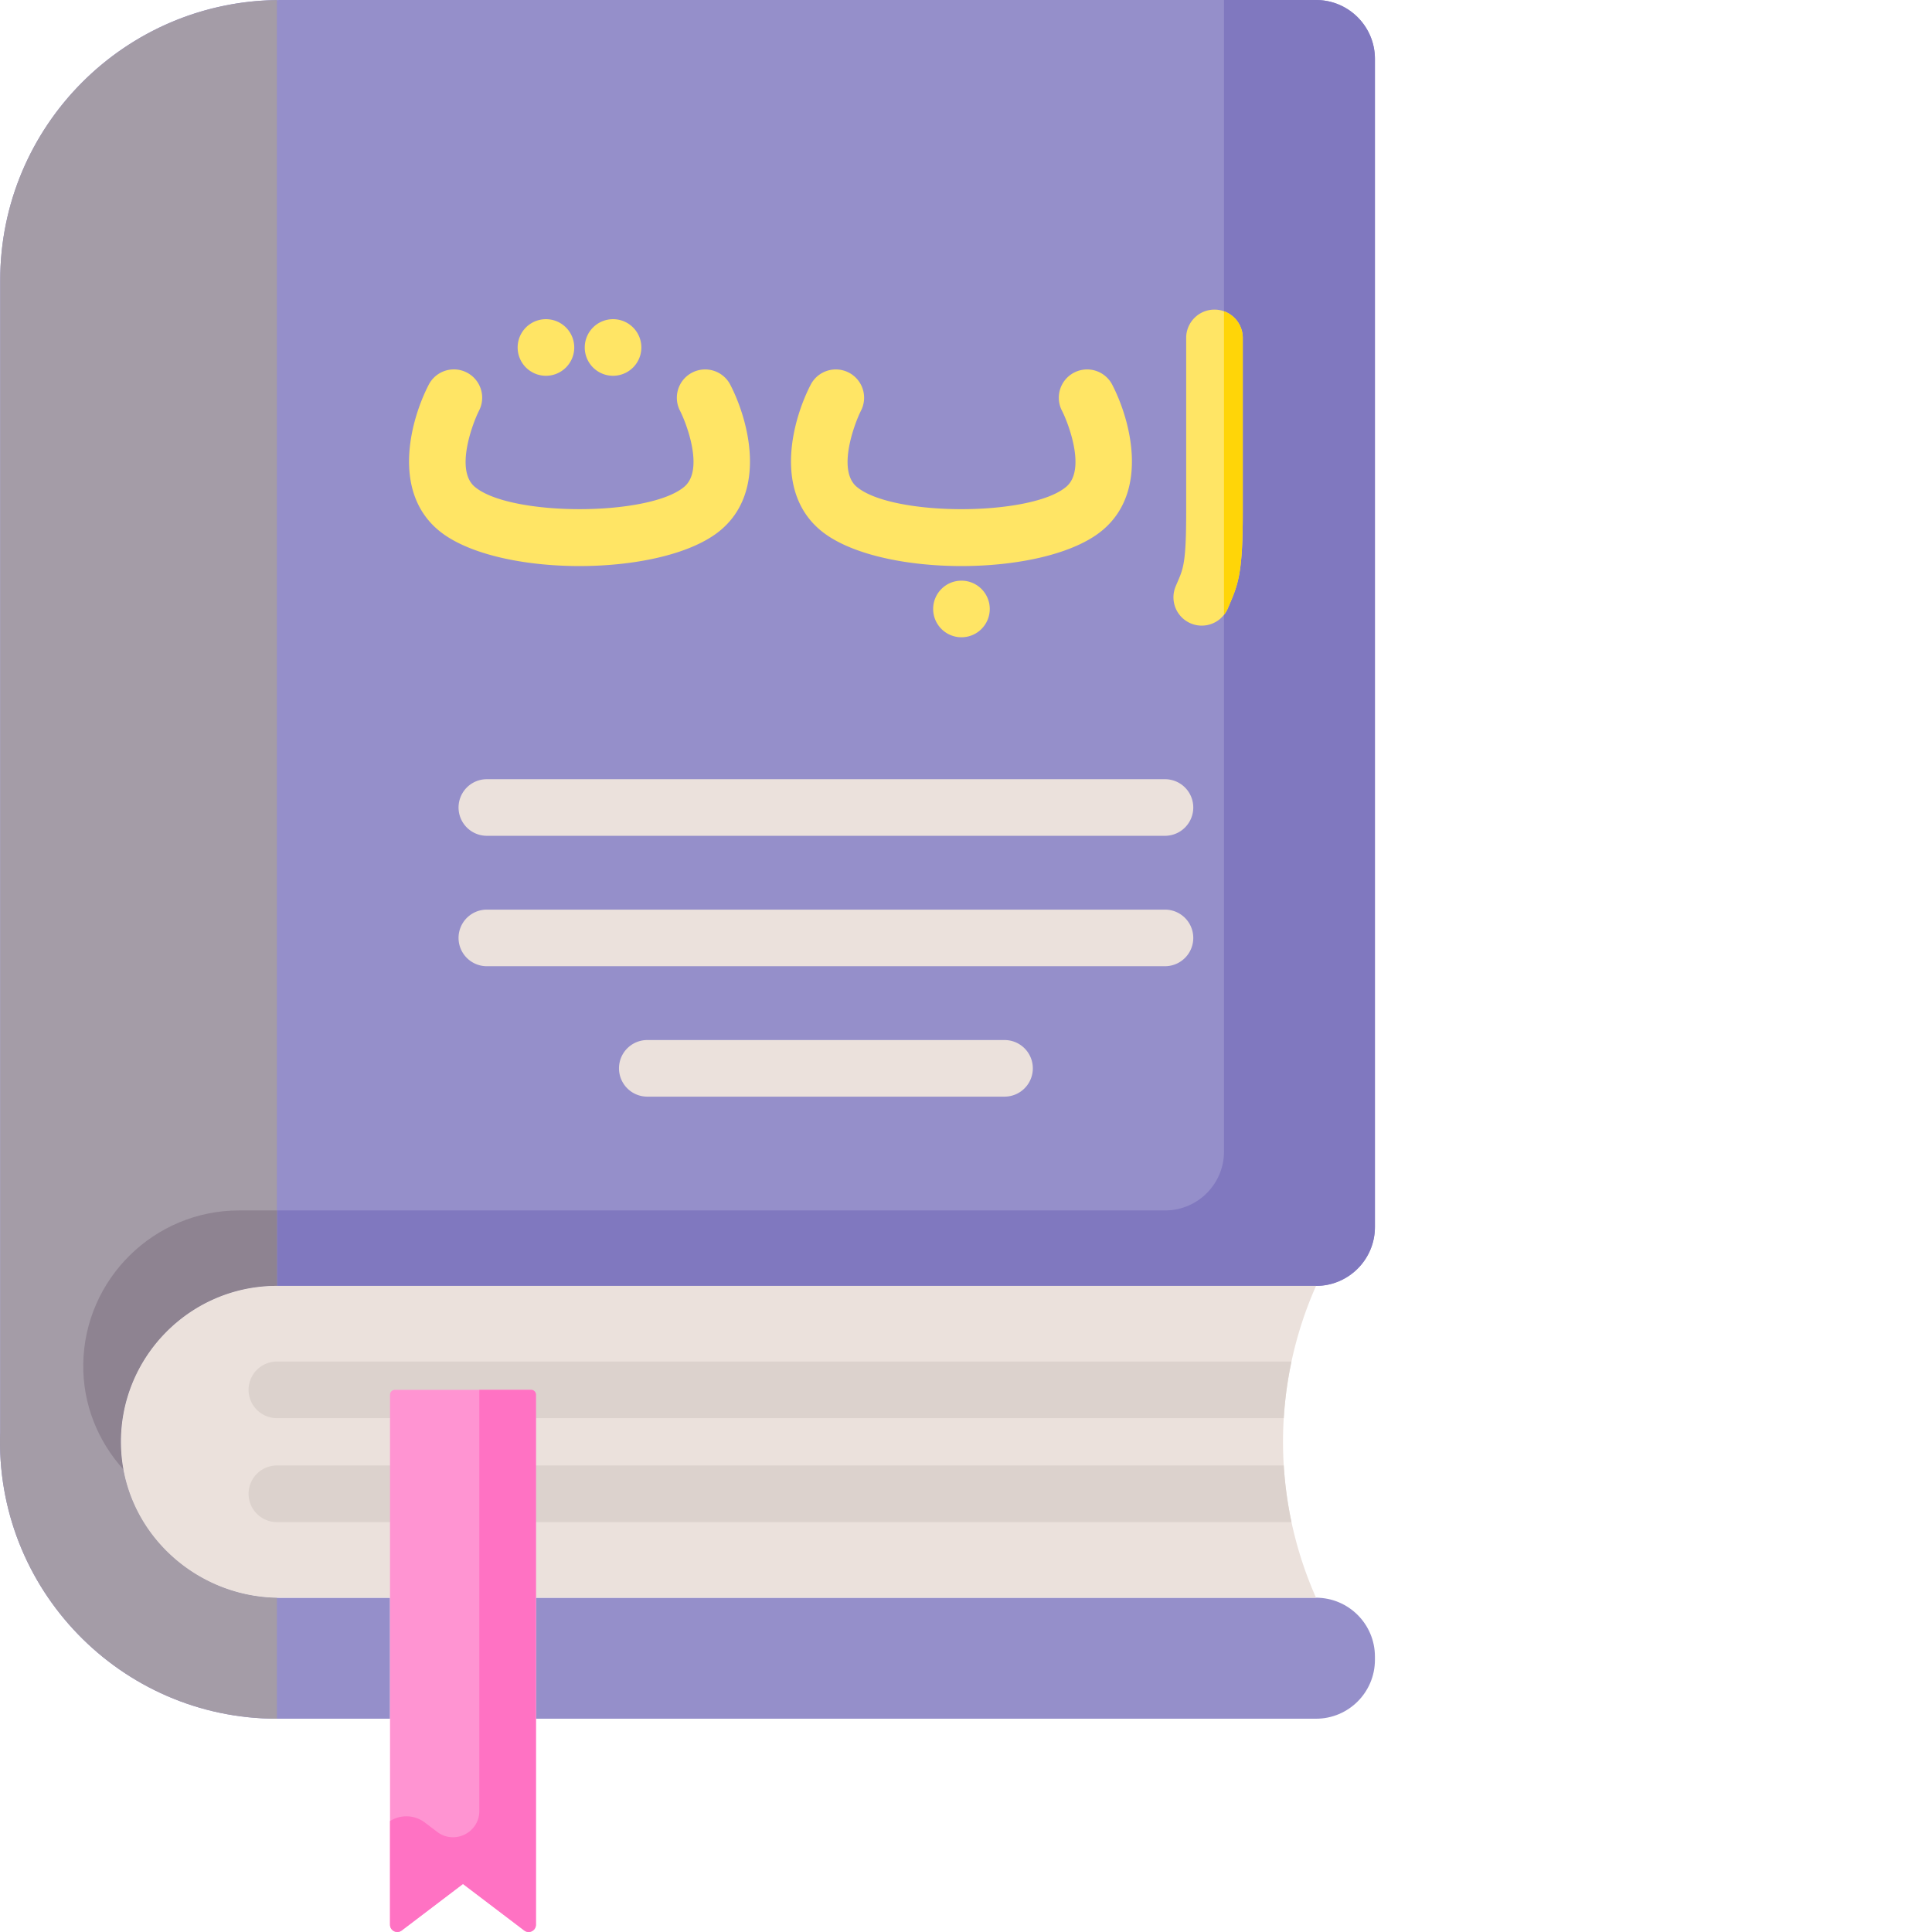 <?xml version="1.0" encoding="UTF-8"?> <svg xmlns="http://www.w3.org/2000/svg" xmlns:xlink="http://www.w3.org/1999/xlink" xmlns:svgjs="http://svgjs.com/svgjs" version="1.1" width="512" height="512" x="0" y="0" viewBox="0 0 512 512.001" style="enable-background:new 0 0 512 512" xml:space="preserve" class=""><g><path fill="#958fca" d="M364.371 439.02v.851c0 8.617-6.988 15.606-15.605 15.606H142.027v-32.063h206.739c8.617 0 15.605 6.988 15.605 15.606zM348.761 0H74.376C33.328 0 .051 33.277.051 74.324v305.051c-1.516 41.695 31.965 76.102 73.328 76.102h29.98v-32.063H74.113c-23.12 0-42.441-18.918-42.047-42.035.387-22.453 18.77-40.602 41.313-40.602h275.383c8.617 0 15.605-6.988 15.605-15.609V15.609C364.371 6.99 357.383 0 348.762 0zm0 0" data-original="#958fca" class=""></path><path fill="#8078bf" d="M348.762 0h-24.39v305.168c0 8.621-6.99 15.61-15.61 15.61H63.379c-22.543 0-40.926 18.148-41.313 40.6-.183 10.77 3.914 20.63 10.68 28.09a40.097 40.097 0 0 1-.68-8.09c.387-22.452 18.77-40.6 41.313-40.6h275.383c8.62 0 15.61-6.989 15.61-15.61V15.609c0-8.62-6.99-15.609-15.61-15.609zm0 0" data-original="#8078bf" class=""></path><path fill="#a49ca7" d="M32.066 381.379c.387-22.453 18.77-40.602 41.313-40.602V.023C32.793.56.05 33.61.05 74.324v305.051c-1.516 41.695 31.965 76.102 73.328 76.102v-32.079c-22.793-.394-41.703-19.148-41.313-42.02zm0 0" data-original="#a49ca7" class=""></path><path fill="#8e8391" d="M63.379 320.777c-22.543 0-40.93 18.149-41.313 40.602-.183 10.77 3.914 20.629 10.68 28.09-4.664-25 14.7-48.692 40.633-48.692v-20zm0 0" data-original="#8e8391"></path><path fill="#ebe1dc" d="M348.762 340.777H73.379c-23.113 0-41.856 19.078-41.305 42.317.531 22.554 19.516 40.32 42.082 40.32h274.606a101.92 101.92 0 0 1 0-82.637zm0 0" data-original="#ebe1dc" class=""></path><path fill="#dcd2cd" d="M342.258 403.371H73.378a7.5 7.5 0 1 1 0-15h266.833a102.1 102.1 0 0 0 2.047 15zm-276.38-35.047a7.5 7.5 0 0 0 7.5 7.5h266.833c.312-5.031.988-10.047 2.047-15H73.378a7.5 7.5 0 0 0-7.5 7.5zm0 0" data-original="#dcd2cd" class=""></path><g fill="#ffe565"><path d="M254.797 150.012c-14.977 0-29.953-3.196-37.484-9.586-12.266-10.406-7.329-29.074-2.477-38.465a7.498 7.498 0 0 1 10.105-3.219 7.5 7.5 0 0 1 3.227 10.094c-1.59 3.129-6.43 15.672-1.152 20.152 9.347 7.93 46.214 7.93 55.562 0 5.344-4.539.457-17.043-1.144-20.14a7.496 7.496 0 0 1 3.218-10.106 7.499 7.499 0 0 1 10.106 3.219c4.851 9.39 9.789 28.059-2.477 38.465-7.535 6.39-22.508 9.586-37.484 9.586zM262.297 161.383a7.5 7.5 0 1 1-15 0c0-4.145 3.355-7.5 7.5-7.5a7.5 7.5 0 0 1 7.5 7.5zM153.574 150.012c-14.976 0-29.953-3.196-37.484-9.586-12.266-10.406-7.328-29.074-2.477-38.465a7.5 7.5 0 0 1 13.336 6.867c-1.59 3.117-6.437 15.676-1.156 20.16 9.348 7.926 46.215 7.926 55.559 0 5.347-4.539.457-17.043-1.145-20.14-1.898-3.684-.457-8.207 3.223-10.106a7.499 7.499 0 0 1 10.105 3.219c4.852 9.39 9.79 28.059-2.476 38.465-7.536 6.39-22.512 9.586-37.485 9.586zm0 0" fill="#ffe565" data-original="#ffe565" class=""></path><path d="M169.965 92.086a7.5 7.5 0 1 1-15 0 7.5 7.5 0 0 1 7.5-7.5c4.144 0 7.5 3.355 7.5 7.5zM152.18 92.086c0 4.14-3.36 7.5-7.5 7.5a7.5 7.5 0 1 1 0-15 7.5 7.5 0 0 1 7.5 7.5zm0 0" fill="#ffe565" data-original="#ffe565" class=""></path></g><path fill="#ebe1dc" d="M308.73 221.496H129.02a7.5 7.5 0 1 1 0-15h179.71a7.5 7.5 0 1 1 0 15zM308.73 256.059H129.02a7.5 7.5 0 1 1 0-15h179.71a7.5 7.5 0 1 1 0 15zM266.21 290.621h-94.67a7.5 7.5 0 0 1-7.5-7.5c0-4.144 3.355-7.5 7.5-7.5h94.67c4.145 0 7.5 3.356 7.5 7.5a7.5 7.5 0 0 1-7.5 7.5zm0 0" data-original="#ebe1dc" class=""></path><path fill="#ffe565" d="M318.473 165.797a7.435 7.435 0 0 1-2.907-.59 7.496 7.496 0 0 1-4-9.82c.184-.442.36-.852.532-1.246 1.496-3.473 2.25-5.215 2.25-18.32V89.55c0-4.145 3.355-7.5 7.5-7.5a7.5 7.5 0 0 1 7.5 7.5v46.27c0 15.515-1.13 18.82-3.477 24.261-.156.356-.312.73-.48 1.125a7.507 7.507 0 0 1-6.918 4.59zm0 0" data-original="#ffe565" class=""></path><path fill="#ffd508" d="M324.371 82.492v80.418a7.375 7.375 0 0 0 1.02-1.707c.168-.394.324-.766.48-1.125 2.348-5.441 3.477-8.746 3.477-24.262v-46.27c0-3.253-2.078-6.015-4.977-7.054zm0 0" data-original="#ffd508"></path><path fill="#ff94d2" d="M103.36 369.602v140.464c0 1.594 1.828 2.5 3.097 1.536l16.234-12.332 16.239 12.332c1.27.968 3.097.058 3.097-1.536V369.602c0-.707-.57-1.278-1.277-1.278h-36.113c-.707 0-1.278.57-1.278 1.278zm0 0" data-original="#ff94d2"></path><path fill="#ff72c3" d="M127.027 368.324v111.598c0 5.758-6.593 9.027-11.175 5.543l-3.254-2.469a8.105 8.105 0 0 0-9.239-.398v27.468c0 1.598 1.829 2.504 3.098 1.54l16.234-12.336 16.239 12.335c1.27.965 3.097.06 3.097-1.539V369.602c0-.707-.57-1.278-1.277-1.278zm0 0" data-original="#ff72c3"></path></g></svg> 